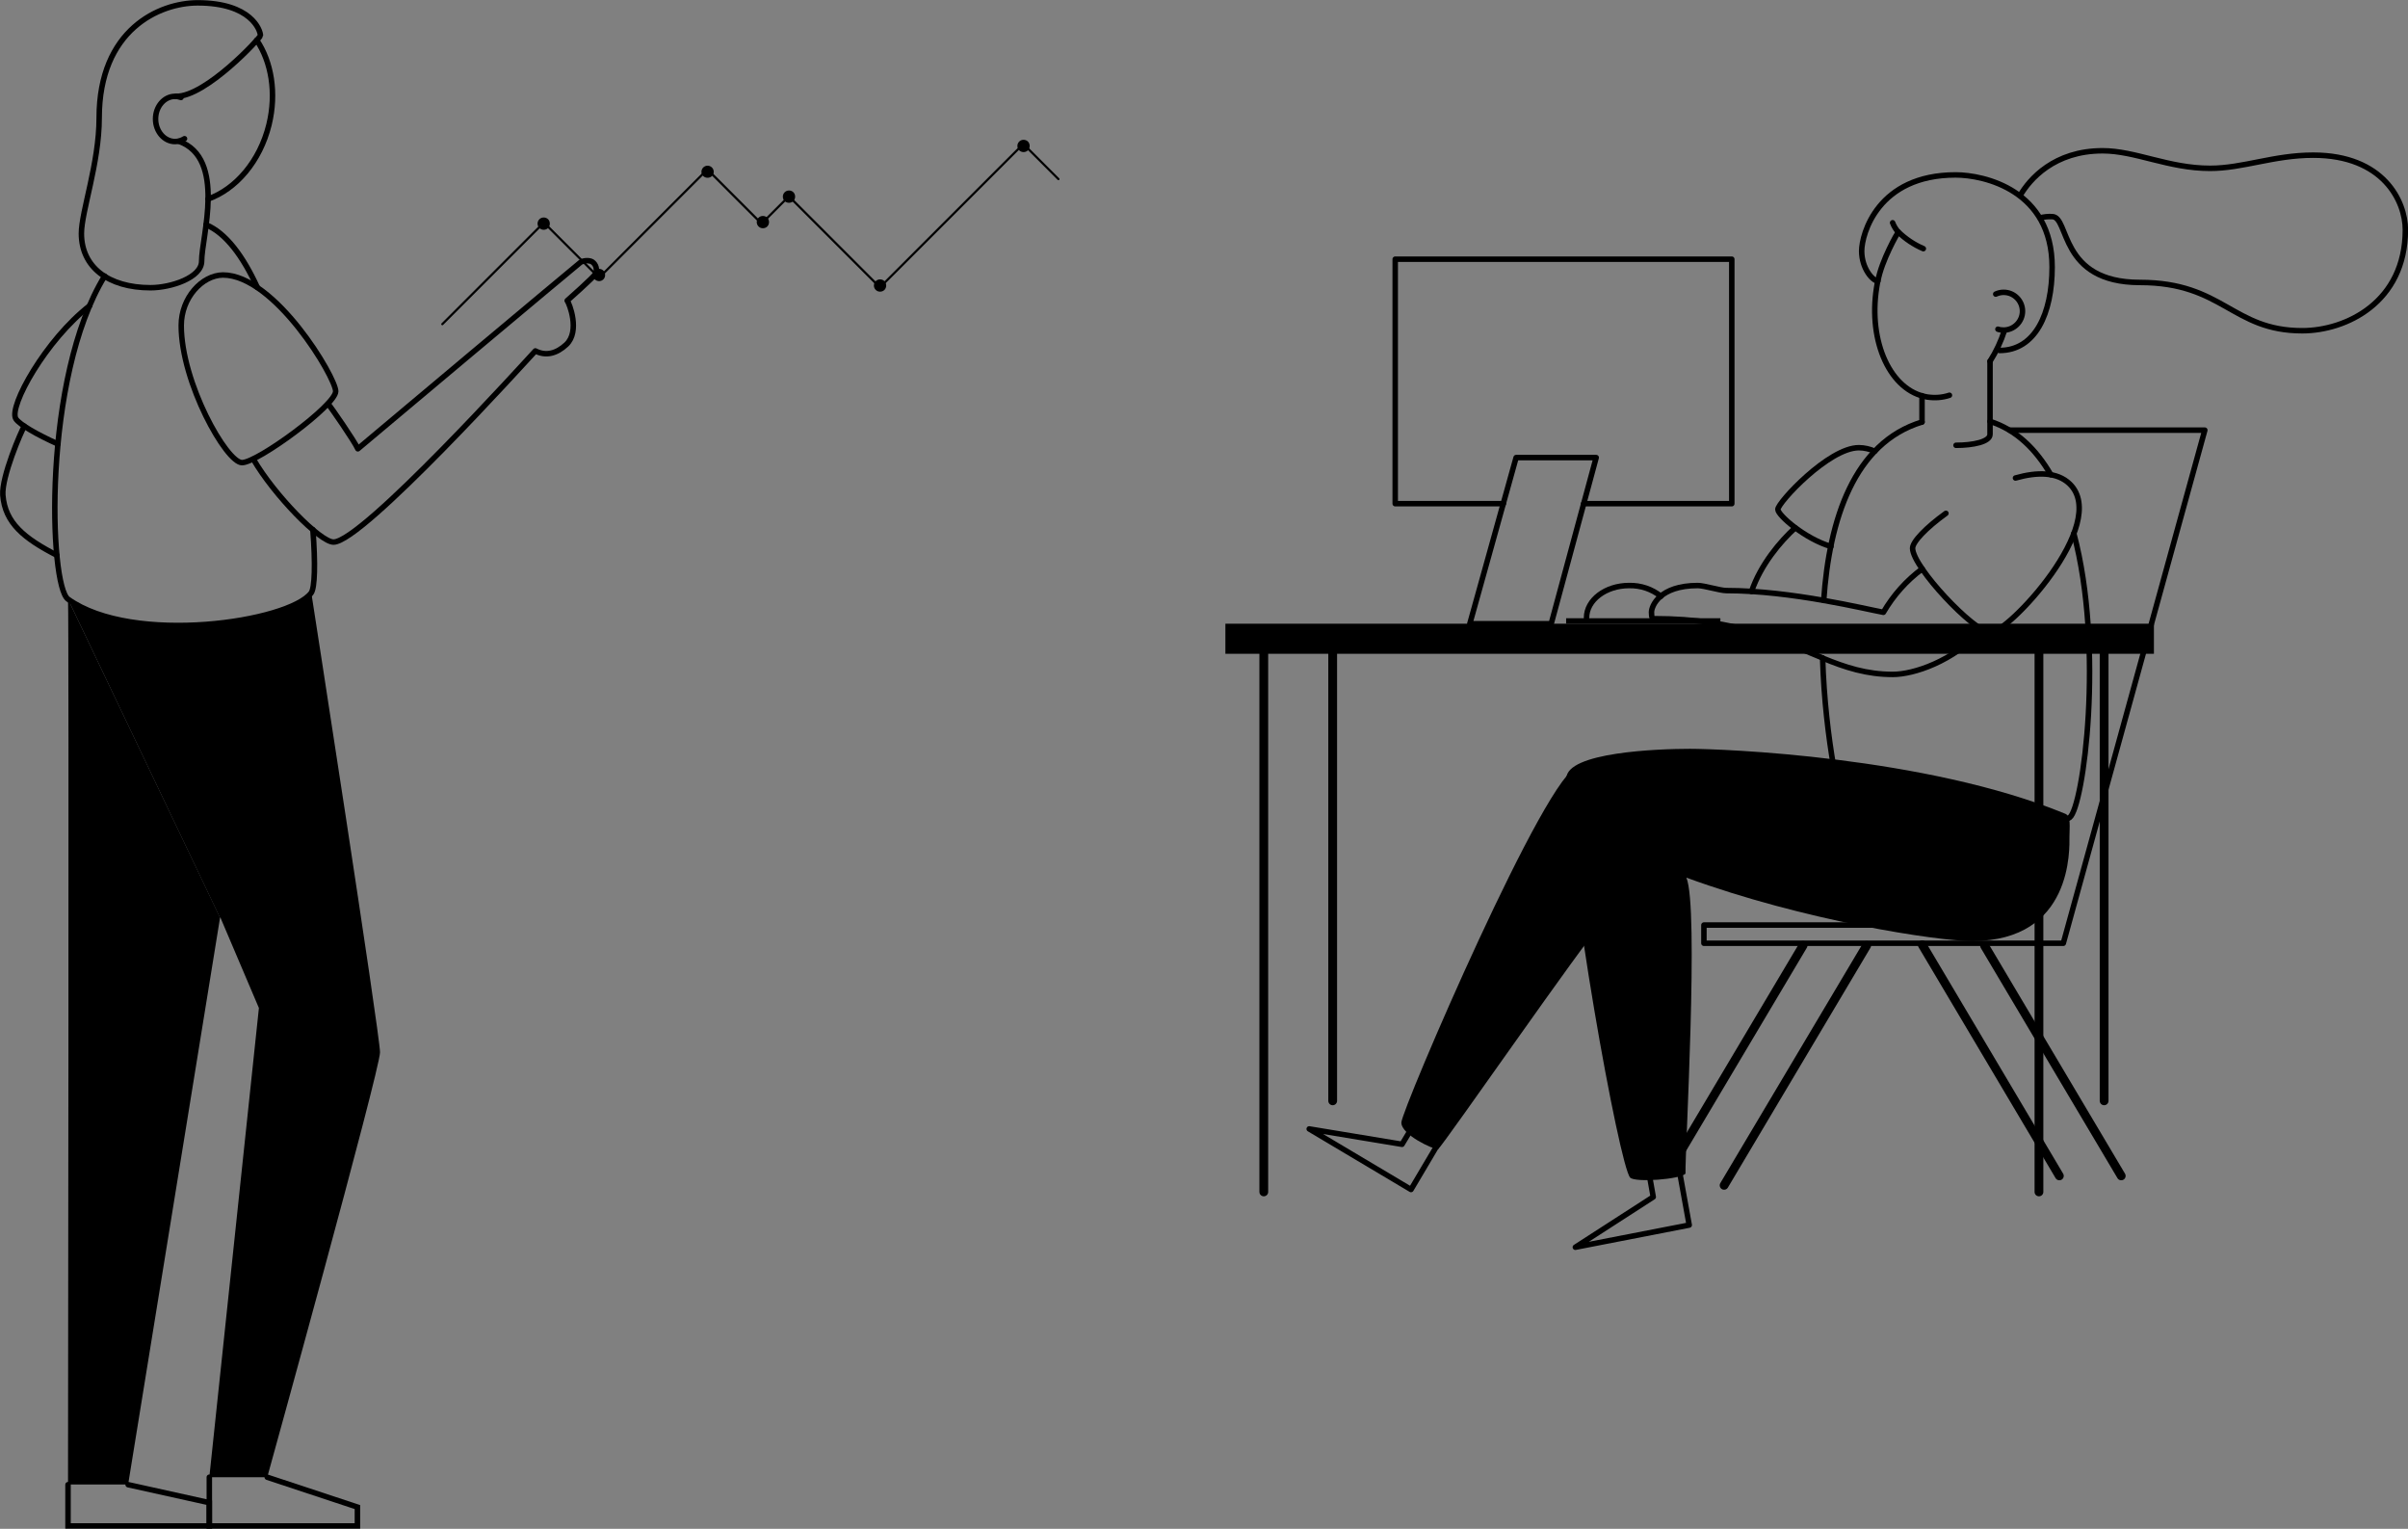 <?xml version="1.0" encoding="utf-8"?>
<!-- Generator: Adobe Illustrator 23.0.3, SVG Export Plug-In . SVG Version: 6.00 Build 0)  -->
<svg version="1.1" id="Vector" xmlns="http://www.w3.org/2000/svg" xmlns:xlink="http://www.w3.org/1999/xlink" x="0px" y="0px"
	 viewBox="0 0 1097.5 696.6" style="enable-background:new 0 0 1097.5 696.6;" xml:space="preserve">
<rect x="0" y="0" width="1097.5" height="696.6" fill="#808080" stroke="none"/>
<style type="text/css">
	.st0{fill:none;stroke:#000000;stroke-width:4;stroke-linecap:round;stroke-linejoin:round;}
	.st1{fill:none;stroke:#000000;stroke-width:2.5;stroke-linecap:round;stroke-linejoin:round;}
	.st2{fill:none;stroke:#000000;stroke-width:2.5;stroke-miterlimit:10;}
	.st3{fill:#F2F2F2;}
	.st4{fill:none;stroke:#000000;stroke-width:2.5;stroke-linecap:round;stroke-miterlimit:10;}
	.st5{fill:none;stroke:#000000;stroke-linecap:round;stroke-linejoin:round;}
</style>
<title>Artboard 1</title>
<line class="st0" x1="938.6" y1="535.8" x2="876.1" y2="430.5"/>
<line class="st0" x1="966.8" y1="535.8" x2="904.5" y2="430.9"/>
<line class="st0" x1="764.3" y1="527.5" x2="821.8" y2="430.8"/>
<path class="st1" d="M916,196h88.9l-64.5,233.8H776.6v-8.3H898l2.6-54.5"/>
<path d="M719.3,349.5c-13.5,0-80.6,156.3-80.6,162s14.6,12.2,16.7,12.2c3.3-3.1,67.6-96,74.3-102.5S719.3,349.5,719.3,349.5z"/>
<path class="st1" d="M757,271.7c-4.1-3.3-9.2-5-14.5-4.9c-10.7,0-19.4,6.6-19.4,14.7"/>
<path class="st1" d="M818.2,240.5c-6.8,6.2-15.7,16.7-19.9,29"/>
<path class="st1" d="M854.5,205.6c-2.3-1-4.8-1.6-7.3-1.6c-13.7,0-36.9,25-36.9,28.1c0,2.7,12.5,13.5,24.2,16.9"/>
<path class="st1" d="M831.2,273.6c2.5-36.8,13.8-71.9,44.8-81.3"/>
<path class="st1" d="M945.2,243.1c13.9,52.2,4.4,124.7-1.9,129.4c-9.9,7.4-96,8.1-101.6,0.7c-2.4-3.1-9.9-36.1-11-73.3"/>
<path class="st1" d="M907,192c11.9,3.8,20.9,12.6,27.7,24.3"/>
<path class="st1" d="M891.5,202.9c7.8,0,15.5-1.6,15.5-5v-33.3"/>
<path class="st1" d="M876,180.3v12"/>
<path class="st1" d="M888.5,180.1c-3.3,1.1-6.7,1.3-10.1,0.8c-16.7-2.7-27-25-23.1-49.8c0.2-1,0.3-2,0.5-3"/>
<path class="st1" d="M913.6,150.5c-1.6,5-3.8,9.7-6.6,14.1"/>
<path class="st2" d="M920.6,89.3c4.4-7.7,15.7-20.6,37.7-20.6c15,0,30,8,49,8c15,0,29-6,47-6c32,0,42,21,42,34c0,33-27,46-47,46
	c-32,0-36-22-74-22c-37,0-32-30-40-30c-1.9-0.1-3.8,0.1-5.6,0.6"/>
<path class="st1" d="M911.3,159.7c16.3,0,24-16.8,24-38c0-35-30.9-42-44-42c-35.4,0-42.8,26.9-42.8,34.7s4.9,13.5,7.4,13.7
	c1.6-9.3,9-22.1,9.3-22.4c3.3,3.2,7.2,5.8,11.4,7.6"/>
<path class="st1" d="M909.6,134c1.1-0.5,2.3-0.8,3.6-0.8c4.8,0,8.6,3.9,8.6,8.6s-3.9,8.6-8.6,8.6c-0.9,0-1.8-0.1-2.6-0.4"/>
<path class="st1" d="M830.8,299.9c10.2,4.2,19.9,7.4,31.9,7.4c9.4,0,27.3-5.8,40.8-20.4"/>
<path class="st1" d="M876.1,259.2c-7.2,5.3-13.2,12.1-17.7,19.8c-8.3-1.5-41.8-9.9-71.6-9.9c-2.8,0-10.1-2.3-13-2.3
	c-17.5,0-21.1,9.4-21.1,12.2s0.6,2.9,1.1,2.9c38.6,0,58.6,10.5,76.9,17.9"/>
<path class="st1" d="M918.6,217.8c9.9-2.8,19-2.8,24.7,2.7c18.7,18.2-28.7,68.5-36.3,67.8s-35-29.6-35.3-38.4
	c-0.1-3,6.2-9.5,15.2-16"/>
<rect x="558.5" y="284.2" width="423.2" height="13.7"/>
<line class="st0" x1="959" y1="501.6" x2="959" y2="294"/>
<line class="st0" x1="607.4" y1="501.6" x2="607.4" y2="294"/>
<line class="st0" x1="929.3" y1="543.1" x2="929.3" y2="294"/>
<line class="st0" x1="576" y1="543.1" x2="576" y2="294"/>
<line class="st0" x1="785.8" y1="540.1" x2="850.8" y2="430.8"/>
<rect x="713.8" y="281.7" width="70.3" height="2.5"/>
<polyline class="st1" points="685.2,229.5 635.9,229.5 635.9,118.1 789.3,118.1 789.3,229.5 721.8,229.5 "/>
<polygon class="st1" points="691,208.5 669.9,284.2 707,284.2 727.5,208.5 "/>
<path class="st1" d="M862.6,101.5c0.6,1.6,1.5,3,2.6,4.3"/>
<polyline class="st1" points="765.5,533.9 769.9,558.2 718,568.3 753.5,545.4 751.8,535.8 "/>
<polyline class="st1" points="655.6,520.9 643.1,542 596.7,514.4 639,521.4 644,513.1 "/>
<path d="M943.2,381.2c0-4.3,0.8-9.3-1.9-10.4c-63.6-26.2-156.8-29.6-171.1-29.6s-56.3,1.5-56.3,13.5c0,43.4,24.2,176.9,29.1,181.9
	c2.3,2.3,22.7,0.8,25.2-1.8c-0.2-11,6.2-121.5,0.4-134.9c53.5,19.6,114.2,28.9,130.2,28.9C945,428.8,943.2,386.3,943.2,381.2z"/>
<path class="st3" d="M25.8,202.5l0.6,0.3c0-0.3,0.1-0.6,0.1-0.9l-0.2,0.8L25.8,202.5z"/>
<path class="st3" d="M56.2,130.2l13.5,1.3l10.7-1.7l2.4-1.6c-4.5,1.8-9.3,2.7-14.2,2.8c-8.4,0-15.5-1.8-20.8-5.2l0.9,1.1L56.2,130.2
	z"/>
<path d="M31,273c0.5,10.4,0,403.4,0,403.4h27.4l41.9-258.3"/>
<path class="st1" d="M11.1,194.2c-1.4,2.1-10.4,23.1-9.8,31.4c1,12.7,9.7,19.7,24.6,27.4"/>
<path class="st4" d="M40.9,139.3c-20,15.5-37,45.9-33.7,51.5c1.6,2.6,9.8,7.3,19.2,11.5"/>
<path class="st4" d="M117,18.3c6.7,9.9,9.1,24.1,5.6,38.5c-4.1,16.7-15.1,29.4-27.8,33.9"/>
<path class="st4" d="M142.6,241.3c1.2,15.5,0.9,26.6-0.8,28.9c-10,13.3-81.3,24-110.8,2.8c-8.6-6.1-11.7-100.9,16.7-147.2"/>
<path class="st4" d="M93.9,102.4c9.1,3.8,16.9,14.4,23.4,28.6"/>
<polyline class="st4" points="31,676.5 31,695.3 95.4,695.3 95.4,684.7 58.4,676.5 "/>
<polyline class="st4" points="95.4,673.1 95.4,695.3 162.9,695.3 162.9,686.7 121.8,673.1 "/>
<path class="st1" d="M149.5,184c1.2,1.3,12.1,17.1,13.6,20.5c3-2.6,99.9-83.8,101.4-84.9c1.6-1.1,4.3-1,5.4-0.3
	c1.8,1.2,2.4,3.5,1.5,5.5c-0.9,1.6-12.9,12.2-12.9,12.2c1,1.2,6,14-0.4,20c-4.4,4.1-9.3,5.4-14.1,2.9c-3.2,3.4-78.8,87.1-92,87.1
	c-6.1,0-27.1-21.5-36.5-37.7"/>
<path class="st4" d="M82.6,148.3c0,26.1,20.6,62.5,27.7,62.5s42.7-26.1,42.7-32.5c0-6.3-27.7-53-51.4-53
	C92.1,125.4,82.6,135.7,82.6,148.3z"/>
<path class="st4" d="M80.3,43.9c13.6,0.1,38.4-26.7,38.4-27.7c0-2.4-4.2-14.9-28.6-14.9c-17.5,0-44.9,12.2-44.9,52.4
	c0,20.7-8.1,42.7-8.1,52.7c0,15.2,12.2,24.7,31.5,24.7c9.3,0,23.3-4.6,23.3-12.1c0-11,11.3-46.8-10.3-54.6"/>
<path class="st4" d="M84.1,63.2c-1.3,0.8-2.8,1.3-4.3,1.3c-4.9,0-8.9-4.6-8.9-10.3s4-10.3,8.9-10.3c0.9,0,1.8,0.2,2.7,0.5"/>
<path d="M31,273c2.4,1.2,4.7,2.6,7,4.1l9.7,4.7l1.3,5.1l54.9,126.6l-3.6,4.7"/>
<path d="M141.9,270.2c-9,12-67.8,21.8-100.9,8.2l77,180.9L95.4,673.1h26.4c0,0,51.4-185.5,51.4-193.6S141.9,270.2,141.9,270.2z"/>
<path class="st5" d="M201.6,147.7l45.9-45.9"/>
<path class="st5" d="M273.4,126.2L322.6,77"/>
<path class="st5" d="M348.3,100.7L359,90"/>
<path class="st5" d="M400.8,131.2l64-64"/>
<path class="st5" d="M247.6,101.1l24.6,24.6"/>
<path class="st5" d="M322.7,77.5l24.4,24.4"/>
<path class="st5" d="M359.6,89.5l41.3,41.3"/>
<path class="st5" d="M466.5,65.7l15.9,15.9"/>
<path d="M245,101.9c0-1.5,1.2-2.8,2.8-2.8s2.8,1.2,2.8,2.8s-1.2,2.8-2.8,2.8S245,103.4,245,101.9L245,101.9z"/>
<path d="M270.2,125.3c0-1.5,1.2-2.8,2.8-2.8s2.8,1.2,2.8,2.8s-1.2,2.8-2.8,2.8l0,0C271.4,128,270.2,126.8,270.2,125.3z"/>
<path d="M319.7,78.3c0-1.5,1.2-2.8,2.8-2.8c1.5,0,2.8,1.2,2.8,2.8c0,1.5-1.2,2.7-2.8,2.7c0,0,0,0,0,0
	C320.9,81,319.7,79.8,319.7,78.3z"/>
<path d="M344.9,101.2c0-1.5,1.2-2.8,2.8-2.8s2.8,1.2,2.8,2.8s-1.2,2.8-2.8,2.8S344.9,102.7,344.9,101.2L344.9,101.2z"/>
<path d="M356.8,89.6c0-1.5,1.2-2.8,2.8-2.8s2.8,1.2,2.8,2.8s-1.2,2.8-2.8,2.8l0,0C358,92.4,356.8,91.2,356.8,89.6z"/>
<path d="M398.3,130.1c0-1.5,1.2-2.8,2.8-2.8s2.8,1.2,2.8,2.8s-1.2,2.8-2.8,2.8S398.3,131.6,398.3,130.1L398.3,130.1z"/>
<path d="M463.7,66.5c0-1.5,1.2-2.8,2.8-2.8s2.8,1.2,2.8,2.8s-1.2,2.8-2.8,2.8S463.7,68,463.7,66.5L463.7,66.5z"/>
</svg>
